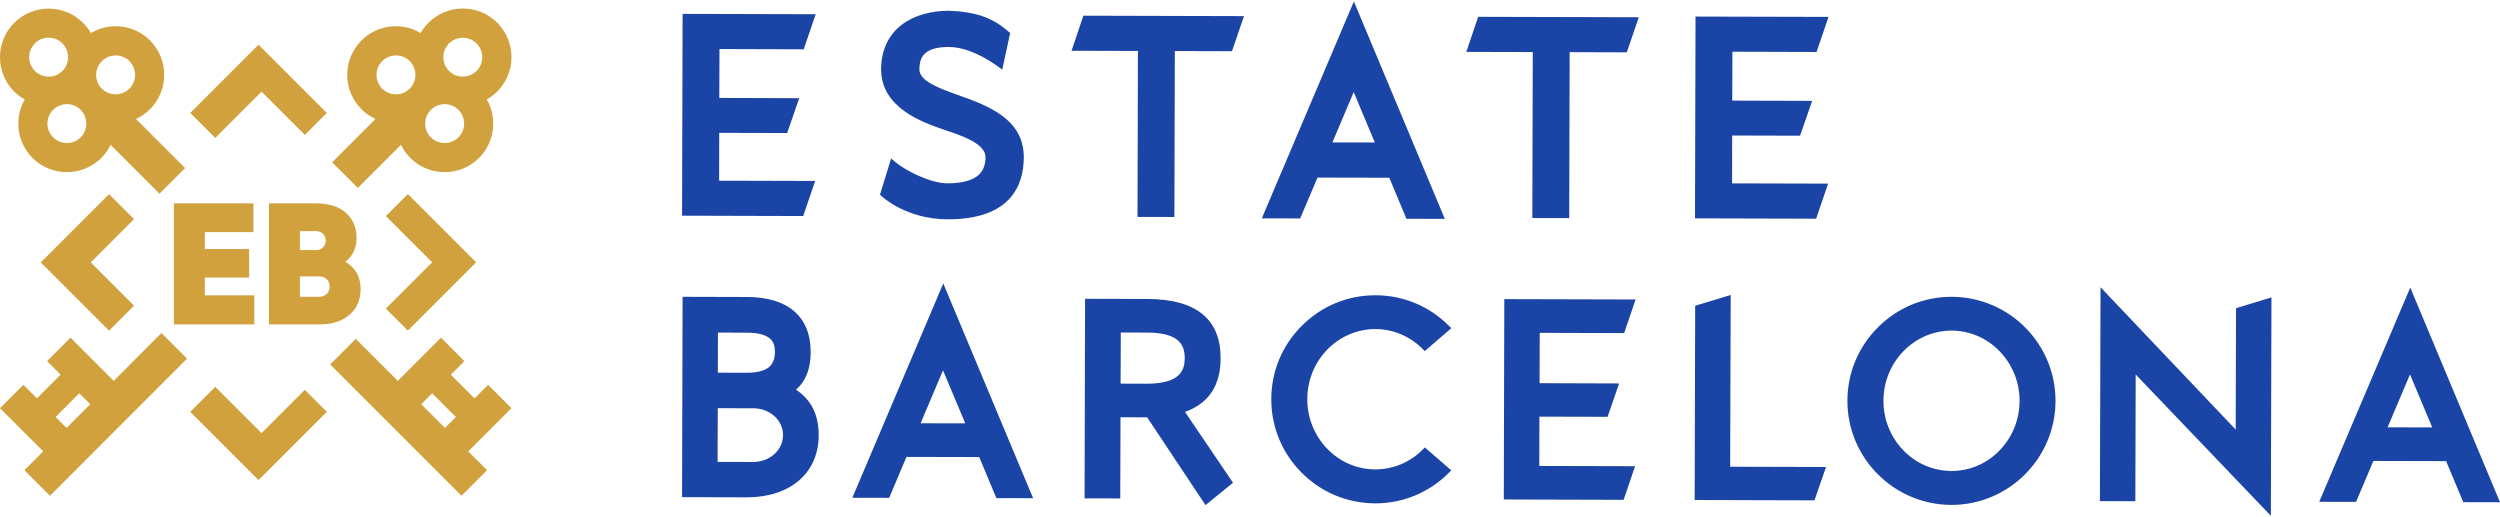 <?xml version="1.0" encoding="utf-8"?>
<!-- Generator: Adobe Illustrator 28.1.0, SVG Export Plug-In . SVG Version: 6.00 Build 0)  -->
<svg version="1.1" id="Layer_1" xmlns="http://www.w3.org/2000/svg" xmlns:xlink="http://www.w3.org/1999/xlink" x="0px" y="0px"
	 viewBox="0 0 290 60" style="enable-background:new 0 0 290 60;" xml:space="preserve">
<style type="text/css">
	.st0{fill:#1B44A7;}
	.st1{fill:#D1A13D;}
</style>
<path class="st0" d="M113.58,20.24c0.49-0.49,0.74-1.15,0.74-2.02c0-1.55-2.76-2.49-4.6-3.1l-0.41-0.14
	c-2.31-0.81-7.11-2.48-7.1-6.95c0.01-2.27,0.9-4.11,2.58-5.3c1.34-0.95,3.2-1.48,5.23-1.48c3.61,0.12,5.35,1.02,7.01,2.45l0.15,0.13
	l-0.92,4.25l-0.4-0.3c-1.19-0.87-3.54-2.33-5.81-2.33c-2.99,0-3.39,1.32-3.4,2.6c0,1.36,2.3,2.19,4.33,2.92
	c3.47,1.23,7.79,2.75,7.78,7.27c-0.01,3.28-1.54,7.2-8.8,7.2c-4.81,0-7.62-2.6-7.73-2.72l-0.15-0.14l1.29-4.2l0.38,0.33
	c1.22,1.06,4.16,2.55,6.17,2.56C111.61,21.26,112.87,20.93,113.58,20.24z M94.56,20.99l-11.14-0.03l0.01-5.55l7.88,0.02l1.4-4.04
	l-9.27-0.03l0.02-5.67l9.77,0.03l1.39-4.07L79.18,1.61l-0.06,23.41l14.05,0.04L94.56,20.99z M124.3,5.89L132,5.91l-0.05,19.25
	l4.28,0.01l0.05-19.25l6.63,0.02l1.39-4.07l-18.63-0.05L124.3,5.89z M150.82,25.34l-4.45-0.01l10.68-25.16l10.55,25.22l-4.45-0.01
	l-1.99-4.76l-8.33-0.02L150.82,25.34z M154.56,16.52l4.92,0.01l-2.45-5.85L154.56,16.52z M170.09,6.02l7.71,0.02l-0.05,19.25
	l4.28,0.01l0.05-19.25l6.63,0.02L190.1,2l-18.63-0.05L170.09,6.02z M210.72,6.03l1.39-4.07l-15.43-0.04l-0.06,23.41l14.05,0.04
	l1.39-4.07l-11.14-0.03l0.01-5.55l7.88,0.02l1.4-4.04l-9.27-0.03l0.02-5.67L210.72,6.03z M94.97,50.49c-0.01,4.38-3.29,7.2-8.35,7.2
	l-7.5-0.02l0.06-23.24l7.47,0.02c2.37,0.01,4.21,0.56,5.47,1.65c1.28,1.1,1.92,2.71,1.92,4.76c-0.01,1.92-0.56,3.35-1.7,4.34
	C94.11,46.38,94.97,48.12,94.97,50.49z M83.27,43.23l3.35,0.01c1.16,0,2-0.21,2.53-0.61c0.49-0.38,0.73-0.96,0.74-1.78
	c0-0.7-0.15-1.16-0.5-1.51c-0.5-0.49-1.43-0.75-2.76-0.75l-3.35-0.01L83.27,43.23z M90.83,50.48c0-0.84-0.35-1.62-0.99-2.2
	c-0.65-0.59-1.53-0.92-2.48-0.92l-4.1-0.01l-0.02,6.23l4.1,0.01l0.01,0.33v-0.33C89.3,53.58,90.82,52.22,90.83,50.48z M109.42,32.88
	l10.42,24.91l-4.26-0.01l-1.99-4.76l-8.44-0.02l-2.01,4.75l-4.27-0.01L109.42,32.88z M111.97,49.11l-2.58-6.15l-2.6,6.14
	L111.97,49.11z M137.46,47.78l5.57,8.22l-3.19,2.59l-6.77-10.18l-3.09-0.01l-0.03,9.42l-4.14-0.01l0.06-23.15l7.2,0.02
	c5.67,0.01,8.54,2.33,8.52,6.89C141.59,44.72,140.2,46.81,137.46,47.78z M137.43,41.55c0-1.1-0.35-1.83-1.11-2.3
	c-0.71-0.44-1.81-0.67-3.25-0.67l-3.06-0.01l-0.02,5.93l3.06,0.01C136.93,44.5,137.42,42.93,137.43,41.55z M188.4,38.64l1.33-3.9
	L174.5,34.7l-0.06,23.24l13.9,0.04l1.33-3.9l-11.11-0.03l0.01-5.72l7.91,0.02l1.34-3.87l-9.23-0.03l0.02-5.84L188.4,38.64z
	 M200.76,34.22l-4.12,1.25L196.58,58l13.9,0.04l1.34-3.87l-11.12-0.03L200.76,34.22z M238.44,46.53
	c-0.02,6.64-5.43,12.04-12.07,12.04c-6.69-0.02-12.09-5.45-12.07-12.1c0.01-3.22,1.27-6.24,3.56-8.52c2.28-2.27,5.3-3.52,8.5-3.52
	h0.03C233.06,34.44,238.46,39.87,238.44,46.53z M234.27,46.51c0.01-2.15-0.81-4.19-2.29-5.74c-1.49-1.55-3.47-2.41-5.58-2.42
	c-4.36,0-7.91,3.64-7.92,8.12c-0.01,2.16,0.81,4.21,2.29,5.75c1.49,1.55,3.47,2.4,5.59,2.41l0.02,0.33v-0.33c0,0,0,0,0,0
	c2.11,0,4.08-0.84,5.57-2.38C233.44,50.72,234.26,48.68,234.27,46.51z M259.34,49.83l-15.68-16.51l-0.07,24.81l4.11,0.01l0.04-14.7
	l15.68,16.39l0.07-25.33l-4.11,1.25L259.34,49.83z M290,58.26l-4.26-0.01l-1.99-4.76l-8.44-0.02l-2.01,4.75l-4.27-0.01l10.56-24.85
	L290,58.26z M282.14,49.58l-2.58-6.15l-2.6,6.14L282.14,49.58z M159.56,38.17c2.06,0.01,4.02,0.84,5.5,2.34l0.21,0.22l3.08-2.66
	l-0.25-0.25c-2.28-2.3-5.31-3.57-8.57-3.57c-3.2,0-6.22,1.25-8.5,3.52c-2.29,2.28-3.56,5.3-3.56,8.52
	c-0.01,3.22,1.24,6.25,3.52,8.54c2.28,2.29,5.3,3.55,8.55,3.56c3.23,0,6.28-1.27,8.56-3.58l0.25-0.25l-3.07-2.66l-0.21,0.22
	c-1.48,1.5-3.44,2.33-5.54,2.33c0,0,0,0,0,0c-2.12-0.01-4.1-0.86-5.59-2.41c-1.48-1.54-2.3-3.59-2.29-5.75
	C151.65,41.81,155.19,38.17,159.56,38.17z"/>
<path class="st1" d="M15.55,25.42l-5.02,5.02l5.02,5.02l-2.9,2.9l-7.92-7.92l7.92-7.92L15.55,25.42z M38.53,18.83l5.03-5.03
	c-0.59-0.27-1.14-0.64-1.63-1.13c-2.2-2.2-2.2-5.78,0-7.98c1.86-1.86,4.7-2.14,6.86-0.86C49.04,3.4,49.33,3,49.7,2.64
	c2.2-2.2,5.78-2.2,7.98,0c2.2,2.2,2.2,5.78,0,7.98c-0.37,0.37-0.78,0.67-1.21,0.91c1.23,2.16,0.93,4.95-0.9,6.79
	c-2.2,2.2-5.78,2.2-7.98,0c-0.46-0.46-0.81-0.97-1.08-1.52l-5,5L38.53,18.83z M52.09,8.23c0.88,0.88,2.31,0.88,3.19,0
	c0.88-0.88,0.88-2.31,0-3.19c-0.88-0.88-2.31-0.88-3.19,0C51.21,5.92,51.21,7.35,52.09,8.23z M49.98,15.93
	c0.88,0.88,2.31,0.88,3.2,0c0.88-0.88,0.88-2.31,0-3.19c-0.88-0.88-2.31-0.88-3.19,0C49.1,13.62,49.1,15.05,49.98,15.93z
	 M44.33,10.28c0.88,0.88,2.31,0.88,3.2,0c0.88-0.88,0.88-2.31,0-3.19c-0.88-0.88-2.31-0.88-3.19,0C43.45,7.97,43.45,9.4,44.33,10.28
	z M59.33,47.35l-5.01,5.01l2.18,2.18l-2.97,2.97L38.3,42.28l2.97-2.97l4.87,4.87l5.01-5.01l2.72,2.72l-1.57,1.57l2.75,2.75
	l1.57-1.57L59.33,47.35z M52.88,48.37l-2.75-2.75l-1.27,1.27l2.75,2.75L52.88,48.37z M1.65,10.63c-2.2-2.2-2.2-5.78,0-7.98
	c2.2-2.2,5.78-2.2,7.98,0C10,3,10.29,3.4,10.54,3.83c2.16-1.28,5-1,6.86,0.86c2.2,2.2,2.2,5.78,0,7.98
	c-0.49,0.49-1.04,0.86-1.63,1.13l5.7,5.7l-2.97,2.97l-5.67-5.67c-0.27,0.55-0.62,1.07-1.08,1.52c-2.2,2.2-5.78,2.2-7.98,0
	c-1.84-1.84-2.13-4.63-0.9-6.79C2.43,11.29,2.02,10.99,1.65,10.63z M11.81,10.28c0.88,0.88,2.31,0.88,3.2,0
	c0.88-0.88,0.88-2.31,0-3.19c-0.88-0.88-2.31-0.88-3.19,0C10.93,7.97,10.93,9.4,11.81,10.28z M9.35,12.74
	c-0.88-0.88-2.31-0.88-3.19,0c-0.88,0.88-0.88,2.31,0,3.19c0.88,0.88,2.31,0.88,3.2,0C10.23,15.05,10.23,13.62,9.35,12.74z
	 M4.05,8.23c0.88,0.88,2.31,0.88,3.19,0c0.88-0.88,0.88-2.31,0-3.2c-0.88-0.88-2.31-0.88-3.19,0C3.16,5.92,3.16,7.35,4.05,8.23z
	 M30.34,50.24l-5.37-5.37l-2.9,2.9l7.92,7.92l7.92-7.92l-2.55-2.55L30.34,50.24z M18.73,38.63l2.97,2.97L5.8,57.51l-2.97-2.97
	l2.18-2.18L0,47.35l2.71-2.71l1.57,1.57l2.75-2.75l-1.57-1.57l2.72-2.72l5.01,5.01L18.73,38.63z M10.47,46.89L9.2,45.62l-2.75,2.75
	l1.27,1.27L10.47,46.89z M47.31,38.35l7.92-7.92l-7.92-7.92l-2.55,2.55l5.37,5.37l-5.37,5.37L47.31,38.35z M30.34,10.63l5.02,5.02
	l2.55-2.55l-7.92-7.92l-7.92,7.92l2.9,2.9L30.34,10.63z M29.4,26.94v-3.35h-9.23v14.04h9.33v-3.37h-5.74v-2.07h5.14v-3.31h-5.14
	v-1.95H29.4z M40.07,30.37c1.18,0.7,1.76,1.74,1.76,3.15c0,1.24-0.42,2.25-1.28,2.99c-0.86,0.74-2.01,1.12-3.43,1.12H31.2V23.59
	h5.53c2.81,0,4.63,1.52,4.63,3.99C41.37,28.76,40.93,29.69,40.07,30.37z M34.79,29.01h1.85c0.64,0,1.14-0.4,1.14-1.1
	c0-0.66-0.48-1.1-1.14-1.1h-1.85V29.01z M38.24,33.24c0-0.72-0.5-1.18-1.22-1.18h-2.23v2.37h2.23
	C37.74,34.42,38.24,33.94,38.24,33.24z"/>
</svg>
